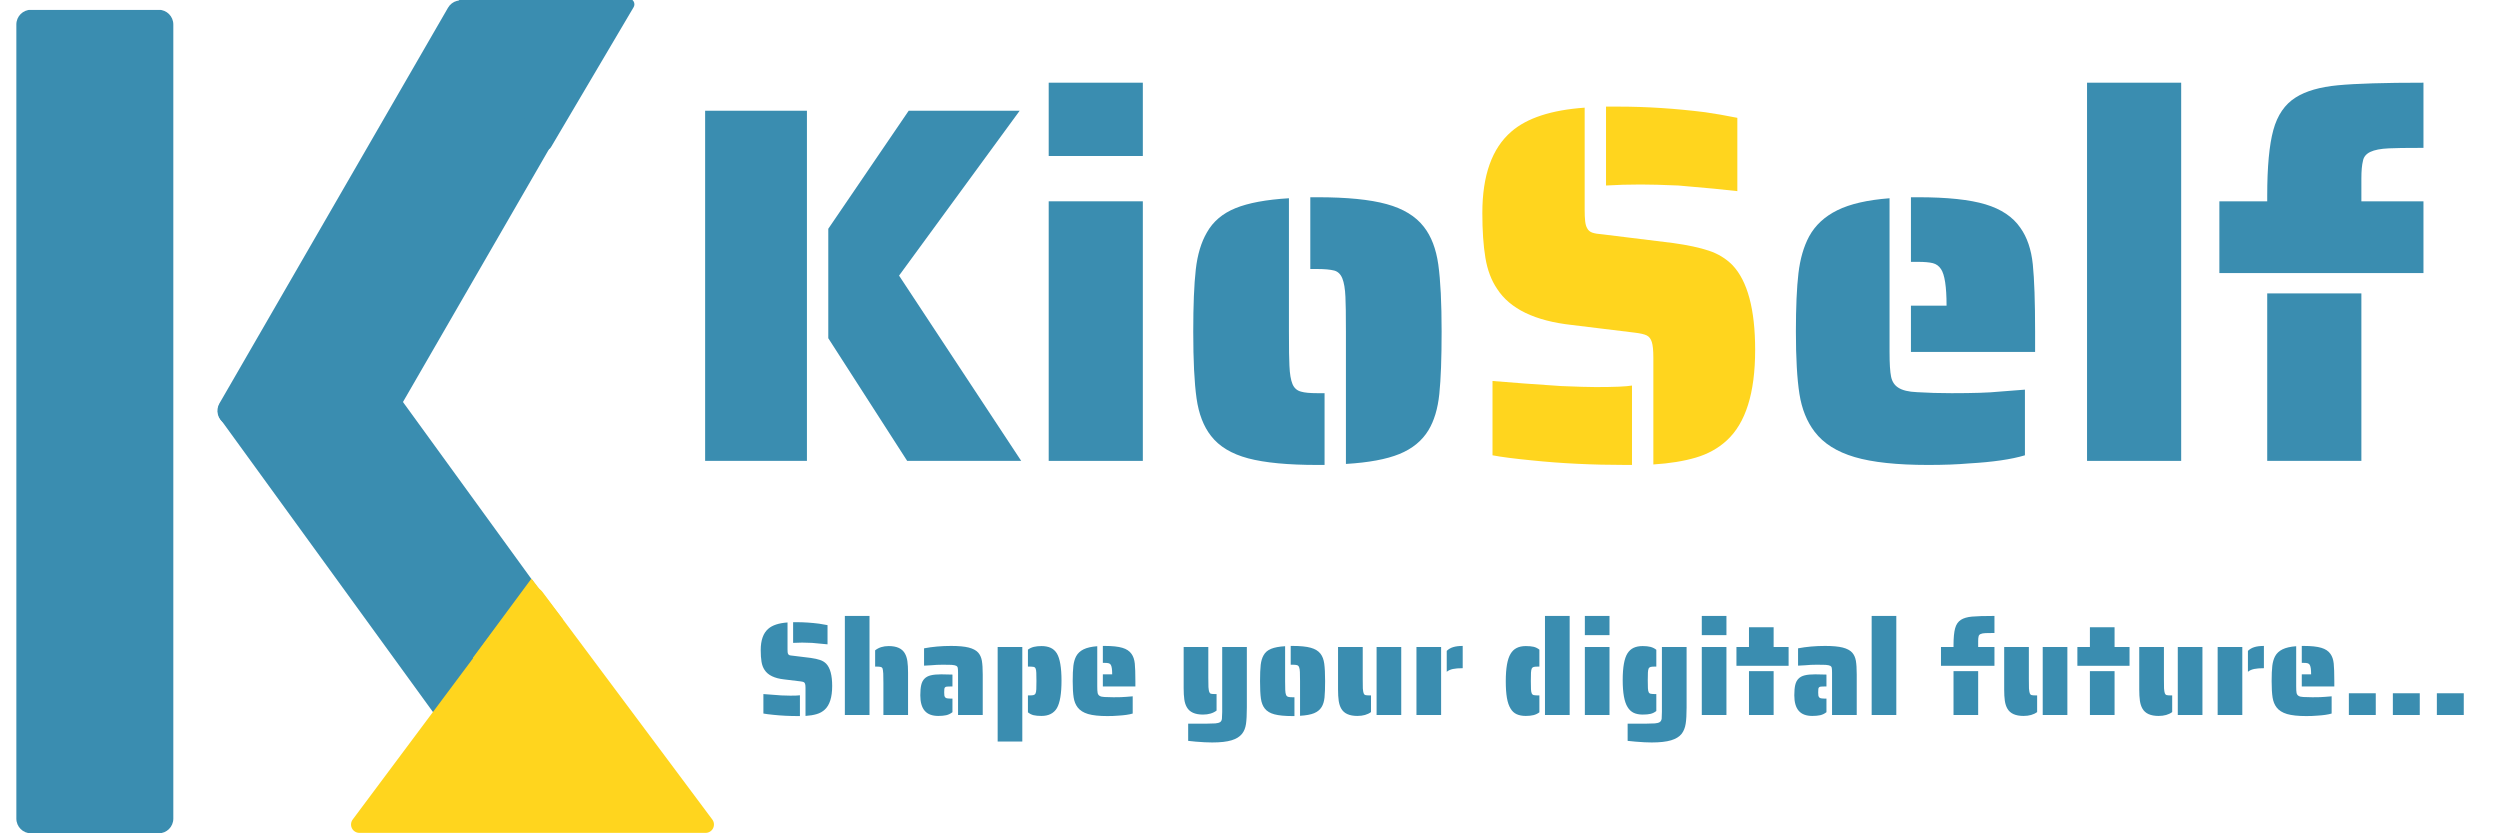<svg xmlns="http://www.w3.org/2000/svg" xmlns:xlink="http://www.w3.org/1999/xlink" width="1500" zoomAndPan="magnify" viewBox="0 0 1125 375" height="500" preserveAspectRatio="xMidYMid meet" version="1.0"><defs><g/><clipPath id="13deb2ba38"><path d="M 7.359 4.184 L 77.992 4.184 L 77.992 374.996 L 7.359 374.996 Z M 7.359 4.184 " clip-rule="nonzero"/></clipPath><clipPath id="8fd56031aa"><path d="M 7.359 368.391 L 7.359 11.004 C 7.359 7.355 10.316 4.395 13.965 4.395 L 71.383 4.395 C 75.031 4.395 77.992 7.355 77.992 11.004 L 77.992 368.391 C 77.992 372.039 75.031 374.996 71.383 374.996 L 13.965 374.996 C 10.316 374.996 7.359 372.039 7.359 368.391 Z M 7.359 368.391 " clip-rule="nonzero"/></clipPath><clipPath id="eb4479743c"><path d="M 0.359 0.32 L 70.992 0.32 L 70.992 370.996 L 0.359 370.996 Z M 0.359 0.32 " clip-rule="nonzero"/></clipPath><clipPath id="1f106ae585"><path d="M 0.359 364.391 L 0.359 7.004 C 0.359 3.355 3.316 0.395 6.965 0.395 L 64.383 0.395 C 68.031 0.395 70.992 3.355 70.992 7.004 L 70.992 364.391 C 70.992 368.039 68.031 370.996 64.383 370.996 L 6.965 370.996 C 3.316 370.996 0.359 368.039 0.359 364.391 Z M 0.359 364.391 " clip-rule="nonzero"/></clipPath><clipPath id="7b1b79c82a"><rect x="0" width="71" y="0" height="371"/></clipPath><clipPath id="85c3b28464"><path d="M 97 0 L 265 0 L 265 221 L 97 221 Z M 97 0 " clip-rule="nonzero"/></clipPath><clipPath id="a59fe7f3a0"><path d="M 95.434 187.277 L 205.047 -2.477 L 266.691 33.133 L 157.078 222.887 Z M 95.434 187.277 " clip-rule="nonzero"/></clipPath><clipPath id="61c8bc8678"><path d="M 98.738 181.555 L 201.613 3.469 C 202.488 1.949 203.934 0.844 205.625 0.391 C 207.32 -0.062 209.121 0.176 210.641 1.051 L 260.844 30.051 C 262.359 30.926 263.469 32.371 263.922 34.062 C 264.375 35.758 264.137 37.559 263.258 39.078 L 160.387 217.164 C 159.508 218.684 158.066 219.789 156.371 220.242 C 154.68 220.695 152.875 220.457 151.359 219.582 L 101.156 190.582 C 99.637 189.707 98.531 188.262 98.078 186.57 C 97.625 184.875 97.863 183.074 98.738 181.555 Z M 98.738 181.555 " clip-rule="nonzero"/></clipPath><clipPath id="21e0b58fe9"><path d="M 0.441 0 L 167.48 0 L 167.48 220.801 L 0.441 220.801 Z M 0.441 0 " clip-rule="nonzero"/></clipPath><clipPath id="48328f4102"><path d="M -1.566 187.277 L 108.047 -2.477 L 169.691 33.133 L 60.078 222.887 Z M -1.566 187.277 " clip-rule="nonzero"/></clipPath><clipPath id="30990fc5bc"><path d="M 1.738 181.555 L 104.613 3.469 C 105.488 1.949 106.934 0.844 108.625 0.391 C 110.32 -0.062 112.121 0.176 113.641 1.051 L 163.844 30.051 C 165.359 30.926 166.469 32.371 166.922 34.062 C 167.375 35.758 167.137 37.559 166.258 39.078 L 63.387 217.164 C 62.508 218.684 61.066 219.789 59.371 220.242 C 57.68 220.695 55.875 220.457 54.359 219.582 L 4.156 190.582 C 2.637 189.707 1.531 188.262 1.078 186.57 C 0.625 184.875 0.863 183.074 1.738 181.555 Z M 1.738 181.555 " clip-rule="nonzero"/></clipPath><clipPath id="9aa4f9abb2"><rect x="0" width="168" y="0" height="221"/></clipPath><clipPath id="949cebb9e3"><path d="M 98 144 L 290 144 L 290 373 L 98 373 Z M 98 144 " clip-rule="nonzero"/></clipPath><clipPath id="a3ad927cb0"><path d="M 152.973 141.352 L 292.297 333.316 L 234.594 375.195 L 95.273 183.23 Z M 152.973 141.352 " clip-rule="nonzero"/></clipPath><clipPath id="8345b96a95"><path d="M 156.793 147.086 L 288.051 327.938 C 289.078 329.355 289.504 331.125 289.227 332.855 C 288.953 334.586 288 336.137 286.582 337.164 L 239.801 371.121 C 238.383 372.148 236.613 372.574 234.883 372.297 C 233.152 372.023 231.602 371.07 230.57 369.652 L 99.316 188.805 C 98.285 187.387 97.863 185.617 98.137 183.887 C 98.414 182.156 99.363 180.605 100.781 179.574 L 147.566 145.621 C 148.984 144.594 150.75 144.168 152.48 144.445 C 154.211 144.719 155.762 145.668 156.793 147.086 Z M 156.793 147.086 " clip-rule="nonzero"/></clipPath><clipPath id="da8fa39063"><path d="M 0 0 L 191.68 0 L 191.68 228.719 L 0 228.719 Z M 0 0 " clip-rule="nonzero"/></clipPath><clipPath id="c2a1718d69"><path d="M 54.973 -2.648 L 194.297 189.316 L 136.594 231.195 L -2.727 39.23 Z M 54.973 -2.648 " clip-rule="nonzero"/></clipPath><clipPath id="6f6183d036"><path d="M 58.793 3.086 L 190.051 183.938 C 191.078 185.355 191.504 187.125 191.227 188.855 C 190.953 190.586 190 192.137 188.582 193.164 L 141.801 227.121 C 140.383 228.148 138.613 228.574 136.883 228.297 C 135.152 228.023 133.602 227.07 132.57 225.652 L 1.316 44.805 C 0.285 43.387 -0.137 41.617 0.137 39.887 C 0.414 38.156 1.363 36.605 2.781 35.574 L 49.566 1.621 C 50.984 0.594 52.75 0.168 54.48 0.445 C 56.211 0.719 57.762 1.668 58.793 3.086 Z M 58.793 3.086 " clip-rule="nonzero"/></clipPath><clipPath id="6b8b1b490e"><rect x="0" width="192" y="0" height="229"/></clipPath><clipPath id="323b9e133c"><path d="M 157.812 264 L 321.699 264 L 321.699 375 L 157.812 375 Z M 157.812 264 " clip-rule="nonzero"/></clipPath><clipPath id="fbf14120e8"><path d="M 244.109 266.379 L 320.535 368.781 C 321.387 369.922 321.52 371.445 320.883 372.719 C 320.246 373.992 318.945 374.793 317.52 374.793 L 161.73 374.793 C 160.309 374.793 159.008 373.992 158.367 372.719 C 157.73 371.445 157.863 369.922 158.715 368.781 L 235.141 266.379 C 236.195 264.965 237.859 264.129 239.625 264.129 C 241.391 264.129 243.055 264.965 244.109 266.379 Z M 244.109 266.379 " clip-rule="nonzero"/></clipPath><clipPath id="b62db1a568"><path d="M 0.812 0 L 164.602 0 L 164.602 110.879 L 0.812 110.879 Z M 0.812 0 " clip-rule="nonzero"/></clipPath><clipPath id="cacfcbe3ee"><path d="M 87.109 2.379 L 163.535 104.781 C 164.387 105.922 164.52 107.445 163.883 108.719 C 163.246 109.992 161.945 110.793 160.52 110.793 L 4.73 110.793 C 3.309 110.793 2.008 109.992 1.367 108.719 C 0.73 107.445 0.863 105.922 1.715 104.781 L 78.141 2.379 C 79.195 0.965 80.859 0.129 82.625 0.129 C 84.391 0.129 86.055 0.965 87.109 2.379 Z M 87.109 2.379 " clip-rule="nonzero"/></clipPath><clipPath id="09b36add69"><rect x="0" width="165" y="0" height="111"/></clipPath><clipPath id="0e93f01bf8"><path d="M 205.773 0 L 285.75 0 L 285.75 67.598 L 205.773 67.598 Z M 205.773 0 " clip-rule="nonzero"/></clipPath><clipPath id="d756ba61c9"><path d="M 243.375 66.215 L 206.203 3.246 C 205.734 2.453 205.727 1.469 206.184 0.668 C 206.641 -0.133 207.492 -0.629 208.414 -0.629 L 282.914 -0.629 C 283.836 -0.629 284.688 -0.133 285.145 0.668 C 285.602 1.469 285.594 2.453 285.125 3.246 L 247.949 66.215 C 247.473 67.023 246.602 67.52 245.664 67.52 C 244.723 67.52 243.852 67.023 243.375 66.215 Z M 243.375 66.215 " clip-rule="nonzero"/></clipPath><clipPath id="6af21019d5"><path d="M 0.773 0 L 80.75 0 L 80.75 67.598 L 0.773 67.598 Z M 0.773 0 " clip-rule="nonzero"/></clipPath><clipPath id="567ebc82f5"><path d="M 38.375 66.215 L 1.203 3.246 C 0.734 2.453 0.727 1.469 1.184 0.668 C 1.641 -0.133 2.492 -0.629 3.414 -0.629 L 77.914 -0.629 C 78.836 -0.629 79.688 -0.133 80.145 0.668 C 80.602 1.469 80.594 2.453 80.125 3.246 L 42.949 66.215 C 42.473 67.023 41.602 67.52 40.664 67.52 C 39.723 67.52 38.852 67.023 38.375 66.215 Z M 38.375 66.215 " clip-rule="nonzero"/></clipPath><clipPath id="5292af0758"><rect x="0" width="81" y="0" height="68"/></clipPath><clipPath id="597720a3bb"><path d="M 212 260 L 254 260 L 254 315 L 212 315 Z M 212 260 " clip-rule="nonzero"/></clipPath><clipPath id="a6fd3a0d86"><path d="M 226.977 314.336 L 205.414 286.387 L 239.152 260.359 L 260.711 288.312 Z M 226.977 314.336 " clip-rule="nonzero"/></clipPath><clipPath id="6e6856d8ac"><path d="M 212.824 295.988 L 226.977 314.336 L 253.297 278.711 L 239.145 260.367 Z M 212.824 295.988 " clip-rule="nonzero"/></clipPath><clipPath id="9ec4d54866"><path d="M 0.641 0.16 L 41.441 0.16 L 41.441 54.398 L 0.641 54.398 Z M 0.641 0.16 " clip-rule="nonzero"/></clipPath><clipPath id="26a9974b98"><path d="M 14.977 54.336 L -6.586 26.387 L 27.152 0.359 L 48.711 28.312 Z M 14.977 54.336 " clip-rule="nonzero"/></clipPath><clipPath id="9153c54959"><path d="M 0.824 35.988 L 14.977 54.336 L 41.297 18.711 L 27.145 0.367 Z M 0.824 35.988 " clip-rule="nonzero"/></clipPath><clipPath id="bdbb07fa62"><rect x="0" width="42" y="0" height="55"/></clipPath></defs><g clip-path="url(#13deb2ba38)"><g clip-path="url(#8fd56031aa)"><g transform="matrix(1, 0, 0, 1, 7, 4)"><g clip-path="url(#7b1b79c82a)"><g clip-path="url(#eb4479743c)"><g clip-path="url(#1f106ae585)"><path fill="#3a8db0" d="M 0.359 370.996 L 0.359 0.457 L 70.992 0.457 L 70.992 370.996 Z M 0.359 370.996 " fill-opacity="1" fill-rule="nonzero"/></g></g></g></g></g></g><g clip-path="url(#85c3b28464)"><g clip-path="url(#a59fe7f3a0)"><g clip-path="url(#61c8bc8678)"><g transform="matrix(1, 0, 0, 1, 97, 0)"><g clip-path="url(#9aa4f9abb2)"><g clip-path="url(#21e0b58fe9)"><g clip-path="url(#48328f4102)"><g clip-path="url(#30990fc5bc)"><path fill="#3a8db0" d="M -1.566 187.277 L 107.906 -2.234 L 169.551 33.375 L 60.078 222.887 Z M -1.566 187.277 " fill-opacity="1" fill-rule="nonzero"/></g></g></g></g></g></g></g></g><g clip-path="url(#949cebb9e3)"><g clip-path="url(#a3ad927cb0)"><g clip-path="url(#8345b96a95)"><g transform="matrix(1, 0, 0, 1, 98, 144)"><g clip-path="url(#6b8b1b490e)"><g clip-path="url(#da8fa39063)"><g clip-path="url(#c2a1718d69)"><g clip-path="url(#6f6183d036)"><path fill="#3a8db0" d="M 54.91 -2.258 L 193.91 189.258 L 136.434 230.973 L -2.566 39.457 Z M 54.91 -2.258 " fill-opacity="1" fill-rule="nonzero"/></g></g></g></g></g></g></g></g><g clip-path="url(#323b9e133c)"><g clip-path="url(#fbf14120e8)"><g transform="matrix(1, 0, 0, 1, 157, 264)"><g clip-path="url(#09b36add69)"><g clip-path="url(#b62db1a568)"><g clip-path="url(#cacfcbe3ee)"><rect x="-404.5" width="1620" fill="#ffd51e" height="540" y="-346.5" fill-opacity="1"/></g></g></g></g></g></g><g clip-path="url(#0e93f01bf8)"><g clip-path="url(#d756ba61c9)"><g transform="matrix(1, 0, 0, 1, 205, 0)"><g clip-path="url(#5292af0758)"><g clip-path="url(#6af21019d5)"><g clip-path="url(#567ebc82f5)"><rect x="-452.5" width="1620" fill="#3a8db0" height="540" y="-82.5" fill-opacity="1"/></g></g></g></g></g></g><g clip-path="url(#597720a3bb)"><g clip-path="url(#a6fd3a0d86)"><g clip-path="url(#6e6856d8ac)"><g transform="matrix(1, 0, 0, 1, 212, 260)"><g clip-path="url(#bdbb07fa62)"><g clip-path="url(#9ec4d54866)"><g clip-path="url(#26a9974b98)"><g clip-path="url(#9153c54959)"><path fill="#ffd51e" d="M 14.977 54.336 L -6.586 26.387 L 27.152 0.359 L 48.711 28.312 Z M 14.977 54.336 " fill-opacity="1" fill-rule="nonzero"/></g></g></g></g></g></g></g></g><g fill="#3a8db0" fill-opacity="1"><g transform="translate(302.417, 207.4)"><g><path d="M 14.891 -157.578 L 60.703 -157.578 L 60.703 0 L 14.891 0 Z M 70.312 -55.203 L 70.312 -104.453 L 106.5 -157.578 L 156.438 -157.578 L 102.156 -83.375 L 157.125 0 L 105.812 0 Z M 70.312 -55.203 "/></g></g></g><g fill="#3a8db0" fill-opacity="1"><g transform="translate(458.853, 207.4)"><g><path d="M 13.062 -170.188 L 55.422 -170.188 L 55.422 -137.203 L 13.062 -137.203 Z M 13.062 -116.812 L 55.422 -116.812 L 55.422 0 L 13.062 0 Z M 13.062 -116.812 "/></g></g></g><g fill="#3a8db0" fill-opacity="1"><g transform="translate(527.336, 207.4)"><g><path d="M 78.328 -58.172 C 78.328 -65.961 78.254 -71.156 78.109 -73.75 C 77.953 -77.414 77.488 -80.203 76.719 -82.109 C 75.957 -84.016 74.738 -85.195 73.062 -85.656 C 71.227 -86.113 68.707 -86.344 65.5 -86.344 L 62.297 -86.344 L 62.297 -118.641 L 65.5 -118.641 C 78.789 -118.641 89.176 -117.609 96.656 -115.547 C 104.133 -113.492 109.707 -110.098 113.375 -105.359 C 116.738 -101.086 118.914 -95.398 119.906 -88.297 C 120.895 -81.191 121.391 -71.148 121.391 -58.172 C 121.391 -46.109 121.047 -36.754 120.359 -30.109 C 119.672 -23.473 118.031 -18.02 115.438 -13.75 C 112.539 -9.008 108.191 -5.457 102.391 -3.094 C 96.586 -0.727 88.566 0.758 78.328 1.375 Z M 65.5 1.828 C 52.219 1.828 41.836 0.836 34.359 -1.141 C 26.879 -3.129 21.305 -6.488 17.641 -11.219 C 14.273 -15.5 12.098 -21.148 11.109 -28.172 C 10.117 -35.191 9.625 -45.191 9.625 -58.172 C 9.625 -70.086 10.004 -79.406 10.766 -86.125 C 11.523 -92.844 13.203 -98.414 15.797 -102.844 C 18.547 -107.727 22.82 -111.352 28.625 -113.719 C 34.426 -116.082 42.445 -117.57 52.688 -118.188 L 52.688 -58.172 C 52.688 -50.391 52.758 -45.273 52.906 -42.828 C 53.062 -39.16 53.52 -36.41 54.281 -34.578 C 55.039 -32.754 56.336 -31.613 58.172 -31.156 C 59.703 -30.695 62.145 -30.469 65.5 -30.469 L 68.719 -30.469 L 68.719 1.828 Z M 65.5 1.828 "/></g></g></g><g fill="#ffd51e" fill-opacity="1"><g transform="translate(658.35, 207.4)"><g><path d="M 123.453 -121.391 C 118.41 -122.004 109.555 -122.848 96.891 -123.922 C 89.859 -124.223 84.207 -124.375 79.938 -124.375 C 74.438 -124.375 69.242 -124.223 64.359 -123.922 L 64.359 -159.422 L 70.094 -159.422 C 82.613 -159.422 95.594 -158.578 109.031 -156.891 C 113.301 -156.285 118.109 -155.445 123.453 -154.375 Z M 85.656 -46.5 C 85.656 -49.707 85.426 -52.035 84.969 -53.484 C 84.52 -54.93 83.758 -55.922 82.688 -56.453 C 81.613 -56.992 79.781 -57.414 77.188 -57.719 L 49.016 -61.156 C 32.367 -62.988 21.145 -68.41 15.344 -77.422 C 12.75 -81.234 10.992 -85.891 10.078 -91.391 C 9.16 -96.891 8.703 -103.609 8.703 -111.547 C 8.703 -128.492 13.055 -140.707 21.766 -148.188 C 28.785 -154.301 39.781 -157.891 54.75 -158.953 L 54.75 -112.922 C 54.75 -110.93 54.82 -109.25 54.969 -107.875 C 55.125 -106.5 55.43 -105.43 55.891 -104.672 C 56.348 -103.754 57.109 -103.102 58.172 -102.719 C 59.242 -102.344 60.848 -102.078 62.984 -101.922 L 94.594 -98.031 C 101.164 -97.113 106.508 -95.969 110.625 -94.594 C 114.75 -93.219 118.266 -91.082 121.172 -88.188 C 128.035 -81.008 131.469 -68.258 131.469 -49.938 C 131.469 -30.539 127.191 -16.945 118.641 -9.156 C 114.828 -5.645 110.207 -3.086 104.781 -1.484 C 99.363 0.117 92.988 1.148 85.656 1.609 Z M 73.531 1.828 C 58.258 1.828 44.055 1.141 30.922 -0.234 C 23.129 -0.992 17.25 -1.754 13.281 -2.516 L 13.281 -35.953 C 22.289 -35.191 32.598 -34.43 44.203 -33.672 C 51.535 -33.367 56.727 -33.219 59.781 -33.219 C 68.031 -33.219 73.453 -33.445 76.047 -33.906 L 76.047 1.828 Z M 73.531 1.828 "/></g></g></g><g fill="#3a8db0" fill-opacity="1"><g transform="translate(798.53, 207.4)"><g><path d="M 61.391 -69.859 L 77.422 -69.859 C 77.422 -78.41 76.578 -83.906 74.891 -86.344 C 73.984 -87.719 72.766 -88.598 71.234 -88.984 C 69.703 -89.367 67.488 -89.562 64.594 -89.562 L 61.391 -89.562 L 61.391 -118.641 L 64.594 -118.641 C 77.727 -118.641 87.844 -117.57 94.938 -115.438 C 102.039 -113.301 107.27 -109.789 110.625 -104.906 C 113.676 -100.625 115.547 -95.125 116.234 -88.406 C 116.922 -81.688 117.266 -71.609 117.266 -58.172 L 117.266 -49.016 L 61.391 -49.016 Z M 69.172 1.828 C 55.117 1.828 44.082 0.645 36.062 -1.719 C 28.051 -4.082 22.062 -7.863 18.094 -13.062 C 14.582 -17.633 12.289 -23.316 11.219 -30.109 C 10.156 -36.91 9.625 -46.266 9.625 -58.172 C 9.625 -69.172 10.004 -77.914 10.766 -84.406 C 11.523 -90.895 13.129 -96.43 15.578 -101.016 C 18.328 -106.047 22.562 -109.973 28.281 -112.797 C 34.008 -115.629 41.836 -117.426 51.766 -118.188 L 51.766 -49.016 C 51.766 -43.828 51.992 -40.125 52.453 -37.906 C 52.91 -35.695 53.977 -34.055 55.656 -32.984 C 57.488 -31.766 60.316 -31.078 64.141 -30.922 C 69.023 -30.617 74.211 -30.469 79.703 -30.469 C 89.484 -30.469 96.586 -30.695 101.016 -31.156 L 112.688 -32.062 L 112.688 -2.516 C 106.582 -0.68 98.188 0.535 87.5 1.141 C 82.301 1.598 76.191 1.828 69.172 1.828 Z M 69.172 1.828 "/></g></g></g><g fill="#3a8db0" fill-opacity="1"><g transform="translate(926.107, 207.4)"><g><path d="M 13.062 -170.188 L 55.422 -170.188 L 55.422 0 L 13.062 0 Z M 13.062 -170.188 "/></g></g></g><g fill="#3a8db0" fill-opacity="1"><g transform="translate(994.59, 207.4)"><g><path d="M 4.125 -116.812 L 25.656 -116.812 L 25.656 -119.328 C 25.656 -132.305 26.57 -142.156 28.406 -148.875 C 30.238 -155.594 33.598 -160.484 38.484 -163.547 C 43.055 -166.441 49.391 -168.27 57.484 -169.031 C 65.578 -169.801 78.406 -170.188 95.969 -170.188 L 95.969 -140.859 C 88.031 -140.859 82.836 -140.785 80.391 -140.641 C 76.723 -140.484 73.938 -139.945 72.031 -139.031 C 70.125 -138.113 69.02 -136.738 68.719 -134.906 C 68.258 -133.07 68.031 -130.477 68.031 -127.125 L 68.031 -116.812 L 95.969 -116.812 L 95.969 -84.516 L 4.125 -84.516 Z M 25.656 -75.359 L 68.031 -75.359 L 68.031 0 L 25.656 0 Z M 25.656 -75.359 "/></g></g></g><g fill="#3a8db0" fill-opacity="1"><g transform="translate(340.043, 321.748)"><g><path d="M 32.344 -31.797 C 31.02 -31.961 28.695 -32.18 25.375 -32.453 C 23.539 -32.535 22.062 -32.578 20.938 -32.578 C 19.5 -32.578 18.141 -32.535 16.859 -32.453 L 16.859 -41.766 L 18.359 -41.766 C 21.641 -41.766 25.039 -41.539 28.562 -41.094 C 29.676 -40.938 30.938 -40.719 32.344 -40.438 Z M 22.438 -12.188 C 22.438 -13.02 22.375 -13.625 22.25 -14 C 22.133 -14.383 21.938 -14.645 21.656 -14.781 C 21.375 -14.926 20.895 -15.039 20.219 -15.125 L 12.844 -16.016 C 8.477 -16.492 5.535 -17.914 4.016 -20.281 C 3.336 -21.281 2.879 -22.5 2.641 -23.938 C 2.398 -25.375 2.281 -27.133 2.281 -29.219 C 2.281 -33.656 3.422 -36.852 5.703 -38.812 C 7.535 -40.414 10.414 -41.359 14.344 -41.641 L 14.344 -29.578 C 14.344 -29.055 14.359 -28.613 14.391 -28.25 C 14.43 -27.895 14.516 -27.617 14.641 -27.422 C 14.754 -27.18 14.953 -27.008 15.234 -26.906 C 15.516 -26.812 15.938 -26.742 16.5 -26.703 L 24.781 -25.688 C 26.5 -25.438 27.895 -25.129 28.969 -24.766 C 30.051 -24.41 30.973 -23.852 31.734 -23.094 C 33.535 -21.219 34.438 -17.879 34.438 -13.078 C 34.438 -7.992 33.316 -4.438 31.078 -2.406 C 30.078 -1.477 28.863 -0.805 27.438 -0.391 C 26.02 0.023 24.352 0.297 22.438 0.422 Z M 19.266 0.484 C 15.266 0.484 11.539 0.301 8.094 -0.062 C 6.062 -0.258 4.523 -0.457 3.484 -0.656 L 3.484 -9.422 C 5.836 -9.223 8.535 -9.02 11.578 -8.812 C 13.492 -8.738 14.852 -8.703 15.656 -8.703 C 17.82 -8.703 19.242 -8.758 19.922 -8.875 L 19.922 0.484 Z M 19.266 0.484 "/></g></g></g><g fill="#3a8db0" fill-opacity="1"><g transform="translate(376.763, 321.748)"><g><path d="M 3.422 -44.578 L 14.516 -44.578 L 14.516 0 L 3.422 0 Z M 20.766 -14.453 C 20.766 -16.578 20.742 -17.977 20.703 -18.656 C 20.617 -19.781 20.52 -20.52 20.406 -20.875 C 20.238 -21.281 19.953 -21.531 19.547 -21.625 C 19.148 -21.727 18.516 -21.781 17.641 -21.781 L 17.047 -21.781 L 17.047 -29.094 C 18.641 -30.375 20.676 -31.016 23.156 -31.016 C 26.758 -31.016 29.18 -29.914 30.422 -27.719 C 30.984 -26.758 31.363 -25.586 31.562 -24.203 C 31.758 -22.828 31.859 -21.141 31.859 -19.141 L 31.859 0 L 20.766 0 Z M 20.766 -14.453 "/></g></g></g><g fill="#3a8db0" fill-opacity="1"><g transform="translate(412.043, 321.748)"><g><path d="M 19.078 -18.953 C 19.078 -19.992 19.035 -20.734 18.953 -21.172 C 18.879 -21.617 18.641 -21.941 18.234 -22.141 C 17.879 -22.336 17.203 -22.477 16.203 -22.562 C 15.598 -22.602 14.297 -22.625 12.297 -22.625 C 10.379 -22.625 8.598 -22.539 6.953 -22.375 L 3.781 -22.203 L 3.781 -30 C 7.539 -30.719 11.598 -31.078 15.953 -31.078 C 19.316 -31.078 21.945 -30.836 23.844 -30.359 C 25.75 -29.879 27.18 -29.117 28.141 -28.078 C 28.984 -27.117 29.535 -25.898 29.797 -24.422 C 30.055 -22.941 30.188 -20.879 30.188 -18.234 L 30.188 0 L 19.078 0 Z M 10.203 0.422 C 7.441 0.422 5.398 -0.348 4.078 -1.891 C 2.754 -3.43 2.094 -5.758 2.094 -8.875 C 2.094 -10.801 2.234 -12.352 2.516 -13.531 C 2.797 -14.707 3.273 -15.633 3.953 -16.312 C 4.641 -17.039 5.582 -17.551 6.781 -17.844 C 7.977 -18.145 9.555 -18.297 11.516 -18.297 L 16.562 -18.188 L 16.562 -12.844 L 15.953 -12.844 C 15.035 -12.844 14.438 -12.82 14.156 -12.781 C 13.352 -12.738 12.938 -12.359 12.906 -11.641 C 12.863 -11.398 12.844 -10.898 12.844 -10.141 C 12.844 -9.535 12.867 -9.07 12.922 -8.75 C 12.984 -8.438 13.098 -8.18 13.266 -7.984 C 13.461 -7.703 13.758 -7.539 14.156 -7.5 C 14.719 -7.414 15.316 -7.375 15.953 -7.375 L 16.562 -7.375 L 16.562 -1.266 C 15.676 -0.578 14.742 -0.125 13.766 0.094 C 12.785 0.312 11.598 0.422 10.203 0.422 Z M 10.203 0.422 "/></g></g></g><g fill="#3a8db0" fill-opacity="1"><g transform="translate(445.523, 321.748)"><g><path d="M 23.156 0.422 C 21.719 0.422 20.535 0.312 19.609 0.094 C 18.691 -0.125 17.836 -0.555 17.047 -1.203 L 17.047 -8.812 L 17.703 -8.812 C 18.578 -8.812 19.203 -8.863 19.578 -8.969 C 19.961 -9.07 20.254 -9.301 20.453 -9.656 C 20.66 -10.094 20.781 -10.734 20.812 -11.578 C 20.852 -12.18 20.875 -13.422 20.875 -15.297 C 20.875 -17.18 20.852 -18.422 20.812 -19.016 C 20.781 -19.898 20.672 -20.539 20.484 -20.938 C 20.305 -21.344 20 -21.582 19.562 -21.656 C 19 -21.738 18.379 -21.781 17.703 -21.781 L 17.047 -21.781 L 17.047 -29.406 C 17.836 -30 18.723 -30.414 19.703 -30.656 C 20.691 -30.895 21.844 -31.016 23.156 -31.016 C 24.758 -31.016 26.129 -30.754 27.266 -30.234 C 28.41 -29.711 29.344 -28.875 30.062 -27.719 C 31.457 -25.395 32.156 -21.297 32.156 -15.422 C 32.156 -9.578 31.457 -5.457 30.062 -3.062 C 28.656 -0.738 26.352 0.422 23.156 0.422 Z M 3.422 -30.594 L 14.516 -30.594 L 14.516 11.938 L 3.422 11.938 Z M 3.422 -30.594 "/></g></g></g><g fill="#3a8db0" fill-opacity="1"><g transform="translate(480.203, 321.748)"><g><path d="M 16.078 -18.297 L 20.281 -18.297 C 20.281 -20.535 20.062 -21.977 19.625 -22.625 C 19.383 -22.977 19.062 -23.203 18.656 -23.297 C 18.258 -23.398 17.68 -23.453 16.922 -23.453 L 16.078 -23.453 L 16.078 -31.078 L 16.922 -31.078 C 20.359 -31.078 23.004 -30.797 24.859 -30.234 C 26.723 -29.68 28.098 -28.766 28.984 -27.484 C 29.785 -26.359 30.273 -24.914 30.453 -23.156 C 30.629 -21.395 30.719 -18.754 30.719 -15.234 L 30.719 -12.844 L 16.078 -12.844 Z M 18.125 0.484 C 14.438 0.484 11.539 0.176 9.438 -0.438 C 7.344 -1.062 5.773 -2.055 4.734 -3.422 C 3.816 -4.617 3.219 -6.109 2.938 -7.891 C 2.656 -9.672 2.516 -12.117 2.516 -15.234 C 2.516 -18.117 2.613 -20.41 2.812 -22.109 C 3.02 -23.805 3.441 -25.254 4.078 -26.453 C 4.797 -27.773 5.906 -28.805 7.406 -29.547 C 8.906 -30.285 10.957 -30.754 13.562 -30.953 L 13.562 -12.844 C 13.562 -11.477 13.617 -10.504 13.734 -9.922 C 13.859 -9.348 14.141 -8.922 14.578 -8.641 C 15.055 -8.316 15.797 -8.133 16.797 -8.094 C 18.078 -8.02 19.438 -7.984 20.875 -7.984 C 23.438 -7.984 25.297 -8.039 26.453 -8.156 L 29.516 -8.406 L 29.516 -0.656 C 27.922 -0.176 25.723 0.141 22.922 0.297 C 21.555 0.422 19.957 0.484 18.125 0.484 Z M 18.125 0.484 "/></g></g></g><g fill="#3a8db0" fill-opacity="1"><g transform="translate(513.623, 321.748)"><g/></g></g><g fill="#3a8db0" fill-opacity="1"><g transform="translate(529.223, 321.748)"><g><path d="M 12.125 -0.188 C 8.52 -0.188 6.098 -1.285 4.859 -3.484 C 4.297 -4.441 3.914 -5.609 3.719 -6.984 C 3.52 -8.367 3.422 -10.062 3.422 -12.062 L 3.422 -30.594 L 14.516 -30.594 L 14.516 -16.734 C 14.516 -14.617 14.535 -13.223 14.578 -12.547 C 14.66 -11.504 14.781 -10.781 14.938 -10.375 C 15.102 -9.938 15.363 -9.664 15.719 -9.562 C 16.082 -9.469 16.723 -9.422 17.641 -9.422 L 18.234 -9.422 L 18.234 -1.984 C 16.641 -0.785 14.602 -0.188 12.125 -0.188 Z M 16.266 12.359 C 14.18 12.359 11.738 12.238 8.938 12 L 5.453 11.641 L 5.453 3.906 L 13.5 3.906 C 14.938 3.906 16.336 3.863 17.703 3.781 C 18.66 3.695 19.367 3.504 19.828 3.203 C 20.285 2.91 20.555 2.406 20.641 1.688 C 20.723 0.719 20.766 -0.301 20.766 -1.375 L 20.766 -30.594 L 31.859 -30.594 L 31.859 -3.359 C 31.859 -0.16 31.727 2.316 31.469 4.078 C 31.207 5.836 30.617 7.297 29.703 8.453 C 28.66 9.773 27.078 10.754 24.953 11.391 C 22.836 12.035 19.941 12.359 16.266 12.359 Z M 16.266 12.359 "/></g></g></g><g fill="#3a8db0" fill-opacity="1"><g transform="translate(564.503, 321.748)"><g><path d="M 20.516 -15.234 C 20.516 -17.273 20.492 -18.633 20.453 -19.312 C 20.422 -20.281 20.301 -21.016 20.094 -21.516 C 19.895 -22.016 19.578 -22.32 19.141 -22.438 C 18.66 -22.562 18 -22.625 17.156 -22.625 L 16.312 -22.625 L 16.312 -31.078 L 17.156 -31.078 C 20.633 -31.078 23.352 -30.805 25.312 -30.266 C 27.281 -29.723 28.742 -28.832 29.703 -27.594 C 30.578 -26.477 31.145 -24.988 31.406 -23.125 C 31.664 -21.27 31.797 -18.641 31.797 -15.234 C 31.797 -12.078 31.707 -9.629 31.531 -7.891 C 31.352 -6.148 30.922 -4.719 30.234 -3.594 C 29.473 -2.352 28.332 -1.422 26.812 -0.797 C 25.301 -0.18 23.203 0.203 20.516 0.359 Z M 17.156 0.484 C 13.676 0.484 10.957 0.223 9 -0.297 C 7.039 -0.816 5.582 -1.695 4.625 -2.938 C 3.738 -4.062 3.164 -5.539 2.906 -7.375 C 2.645 -9.219 2.516 -11.836 2.516 -15.234 C 2.516 -18.359 2.613 -20.801 2.812 -22.562 C 3.02 -24.32 3.461 -25.781 4.141 -26.938 C 4.859 -28.219 5.977 -29.164 7.5 -29.781 C 9.02 -30.406 11.117 -30.797 13.797 -30.953 L 13.797 -15.234 C 13.797 -13.203 13.816 -11.863 13.859 -11.219 C 13.898 -10.258 14.02 -9.539 14.219 -9.062 C 14.414 -8.582 14.754 -8.281 15.234 -8.156 C 15.641 -8.039 16.281 -7.984 17.156 -7.984 L 18 -7.984 L 18 0.484 Z M 17.156 0.484 "/></g></g></g><g fill="#3a8db0" fill-opacity="1"><g transform="translate(598.823, 321.748)"><g><path d="M 12 0.422 C 8.395 0.422 5.973 -0.676 4.734 -2.875 C 4.18 -3.832 3.801 -5 3.594 -6.375 C 3.395 -7.758 3.297 -9.453 3.297 -11.453 L 3.297 -30.594 L 14.406 -30.594 L 14.406 -16.141 C 14.406 -14.016 14.422 -12.613 14.453 -11.938 C 14.535 -10.938 14.656 -10.219 14.812 -9.781 C 14.977 -9.344 15.238 -9.07 15.594 -8.969 C 15.957 -8.863 16.598 -8.812 17.516 -8.812 L 18.125 -8.812 L 18.125 -1.312 C 16.562 -0.156 14.52 0.422 12 0.422 Z M 20.641 -30.594 L 31.734 -30.594 L 31.734 0 L 20.641 0 Z M 20.641 -30.594 "/></g></g></g><g fill="#3a8db0" fill-opacity="1"><g transform="translate(633.983, 321.748)"><g><path d="M 17.047 -28.859 C 17.879 -29.66 18.863 -30.227 20 -30.562 C 21.145 -30.906 22.555 -31.078 24.234 -31.078 L 24.234 -21.062 C 22.441 -21.062 20.973 -20.941 19.828 -20.703 C 18.691 -20.461 17.766 -20.039 17.047 -19.438 Z M 3.422 -30.594 L 14.516 -30.594 L 14.516 0 L 3.422 0 Z M 3.422 -30.594 "/></g></g></g><g fill="#3a8db0" fill-opacity="1"><g transform="translate(659.483, 321.748)"><g/></g></g><g fill="#3a8db0" fill-opacity="1"><g transform="translate(675.083, 321.748)"><g><path d="M 20.156 -44.578 L 31.266 -44.578 L 31.266 0 L 20.156 0 Z M 11.516 0.422 C 9.922 0.422 8.551 0.16 7.406 -0.359 C 6.27 -0.879 5.363 -1.719 4.688 -2.875 C 3.926 -4.082 3.375 -5.688 3.031 -7.688 C 2.688 -9.688 2.516 -12.188 2.516 -15.188 C 2.516 -21.062 3.238 -25.18 4.688 -27.547 C 6.039 -29.859 8.316 -31.016 11.516 -31.016 C 12.961 -31.016 14.145 -30.906 15.062 -30.688 C 15.977 -30.469 16.836 -30.039 17.641 -29.406 L 17.641 -21.781 L 16.984 -21.781 C 16.098 -21.781 15.461 -21.727 15.078 -21.625 C 14.703 -21.531 14.414 -21.301 14.219 -20.938 C 14.02 -20.5 13.898 -19.859 13.859 -19.016 C 13.816 -18.422 13.797 -17.18 13.797 -15.297 C 13.797 -13.422 13.816 -12.18 13.859 -11.578 C 13.898 -10.734 14.02 -10.102 14.219 -9.688 C 14.414 -9.27 14.738 -9.02 15.188 -8.938 C 15.738 -8.852 16.336 -8.812 16.984 -8.812 L 17.641 -8.812 L 17.641 -1.203 C 16.836 -0.598 15.945 -0.176 14.969 0.062 C 13.988 0.301 12.836 0.422 11.516 0.422 Z M 11.516 0.422 "/></g></g></g><g fill="#3a8db0" fill-opacity="1"><g transform="translate(709.763, 321.748)"><g><path d="M 3.422 -44.578 L 14.516 -44.578 L 14.516 -35.938 L 3.422 -35.938 Z M 3.422 -30.594 L 14.516 -30.594 L 14.516 0 L 3.422 0 Z M 3.422 -30.594 "/></g></g></g><g fill="#3a8db0" fill-opacity="1"><g transform="translate(727.703, 321.748)"><g><path d="M 11.516 -0.188 C 9.922 -0.188 8.562 -0.453 7.438 -0.984 C 6.32 -1.523 5.406 -2.395 4.688 -3.594 C 3.238 -5.914 2.516 -9.957 2.516 -15.719 C 2.516 -21.52 3.238 -25.539 4.688 -27.781 C 5.406 -28.895 6.32 -29.711 7.438 -30.234 C 8.562 -30.754 9.922 -31.016 11.516 -31.016 C 12.879 -31.016 14.039 -30.895 15 -30.656 C 15.957 -30.414 16.836 -29.977 17.641 -29.344 L 17.641 -21.781 L 16.984 -21.781 C 16.098 -21.781 15.461 -21.727 15.078 -21.625 C 14.703 -21.531 14.414 -21.32 14.219 -21 C 14.02 -20.562 13.898 -19.941 13.859 -19.141 C 13.816 -18.578 13.797 -17.395 13.797 -15.594 C 13.797 -13.801 13.816 -12.625 13.859 -12.062 C 13.898 -11.219 14.02 -10.602 14.219 -10.219 C 14.414 -9.844 14.738 -9.617 15.188 -9.547 C 15.738 -9.461 16.336 -9.422 16.984 -9.422 L 17.641 -9.422 L 17.641 -1.797 C 16.836 -1.16 15.977 -0.734 15.062 -0.516 C 14.145 -0.297 12.961 -0.188 11.516 -0.188 Z M 15.547 12.359 C 13.547 12.359 11.145 12.238 8.344 12 L 4.734 11.641 L 4.734 3.906 L 12.781 3.906 C 14.219 3.906 15.617 3.863 16.984 3.781 C 17.984 3.695 18.711 3.504 19.172 3.203 C 19.629 2.91 19.922 2.406 20.047 1.688 C 20.117 0.719 20.156 -0.301 20.156 -1.375 L 20.156 -30.594 L 31.266 -30.594 L 31.266 -3.359 C 31.266 -0.242 31.125 2.203 30.844 3.984 C 30.562 5.766 29.961 7.254 29.047 8.453 C 28.004 9.773 26.41 10.754 24.266 11.391 C 22.129 12.035 19.223 12.359 15.547 12.359 Z M 15.547 12.359 "/></g></g></g><g fill="#3a8db0" fill-opacity="1"><g transform="translate(762.383, 321.748)"><g><path d="M 3.422 -44.578 L 14.516 -44.578 L 14.516 -35.938 L 3.422 -35.938 Z M 3.422 -30.594 L 14.516 -30.594 L 14.516 0 L 3.422 0 Z M 3.422 -30.594 "/></g></g></g><g fill="#3a8db0" fill-opacity="1"><g transform="translate(780.323, 321.748)"><g><path d="M 1.078 -30.594 L 6.719 -30.594 L 6.719 -39.484 L 17.812 -39.484 L 17.812 -30.594 L 24.547 -30.594 L 24.547 -22.141 L 1.078 -22.141 Z M 6.719 -19.734 L 17.812 -19.734 L 17.812 0 L 6.719 0 Z M 6.719 -19.734 "/></g></g></g><g fill="#3a8db0" fill-opacity="1"><g transform="translate(805.343, 321.748)"><g><path d="M 19.078 -18.953 C 19.078 -19.992 19.035 -20.734 18.953 -21.172 C 18.879 -21.617 18.641 -21.941 18.234 -22.141 C 17.879 -22.336 17.203 -22.477 16.203 -22.562 C 15.598 -22.602 14.297 -22.625 12.297 -22.625 C 10.379 -22.625 8.598 -22.539 6.953 -22.375 L 3.781 -22.203 L 3.781 -30 C 7.539 -30.719 11.598 -31.078 15.953 -31.078 C 19.316 -31.078 21.945 -30.836 23.844 -30.359 C 25.75 -29.879 27.18 -29.117 28.141 -28.078 C 28.984 -27.117 29.535 -25.898 29.797 -24.422 C 30.055 -22.941 30.188 -20.879 30.188 -18.234 L 30.188 0 L 19.078 0 Z M 10.203 0.422 C 7.441 0.422 5.398 -0.348 4.078 -1.891 C 2.754 -3.43 2.094 -5.758 2.094 -8.875 C 2.094 -10.801 2.234 -12.352 2.516 -13.531 C 2.797 -14.707 3.273 -15.633 3.953 -16.312 C 4.641 -17.039 5.582 -17.551 6.781 -17.844 C 7.977 -18.145 9.555 -18.297 11.516 -18.297 L 16.562 -18.188 L 16.562 -12.844 L 15.953 -12.844 C 15.035 -12.844 14.438 -12.82 14.156 -12.781 C 13.352 -12.738 12.938 -12.359 12.906 -11.641 C 12.863 -11.398 12.844 -10.898 12.844 -10.141 C 12.844 -9.535 12.867 -9.07 12.922 -8.75 C 12.984 -8.438 13.098 -8.18 13.266 -7.984 C 13.461 -7.703 13.758 -7.539 14.156 -7.5 C 14.719 -7.414 15.316 -7.375 15.953 -7.375 L 16.562 -7.375 L 16.562 -1.266 C 15.676 -0.578 14.742 -0.125 13.766 0.094 C 12.785 0.312 11.598 0.422 10.203 0.422 Z M 10.203 0.422 "/></g></g></g><g fill="#3a8db0" fill-opacity="1"><g transform="translate(838.823, 321.748)"><g><path d="M 3.422 -44.578 L 14.516 -44.578 L 14.516 0 L 3.422 0 Z M 3.422 -44.578 "/></g></g></g><g fill="#3a8db0" fill-opacity="1"><g transform="translate(856.763, 321.748)"><g/></g></g><g fill="#3a8db0" fill-opacity="1"><g transform="translate(872.363, 321.748)"><g><path d="M 1.078 -30.594 L 6.719 -30.594 L 6.719 -31.266 C 6.719 -34.66 6.957 -37.238 7.438 -39 C 7.914 -40.758 8.797 -42.039 10.078 -42.844 C 11.273 -43.602 12.93 -44.082 15.047 -44.281 C 17.172 -44.477 20.535 -44.578 25.141 -44.578 L 25.141 -36.906 C 23.055 -36.906 21.695 -36.883 21.062 -36.844 C 20.102 -36.801 19.375 -36.66 18.875 -36.422 C 18.375 -36.18 18.082 -35.82 18 -35.344 C 17.875 -34.863 17.812 -34.18 17.812 -33.297 L 17.812 -30.594 L 25.141 -30.594 L 25.141 -22.141 L 1.078 -22.141 Z M 6.719 -19.734 L 17.812 -19.734 L 17.812 0 L 6.719 0 Z M 6.719 -19.734 "/></g></g></g><g fill="#3a8db0" fill-opacity="1"><g transform="translate(898.583, 321.748)"><g><path d="M 12 0.422 C 8.395 0.422 5.973 -0.676 4.734 -2.875 C 4.18 -3.832 3.801 -5 3.594 -6.375 C 3.395 -7.758 3.297 -9.453 3.297 -11.453 L 3.297 -30.594 L 14.406 -30.594 L 14.406 -16.141 C 14.406 -14.016 14.422 -12.613 14.453 -11.938 C 14.535 -10.938 14.656 -10.219 14.812 -9.781 C 14.977 -9.344 15.238 -9.07 15.594 -8.969 C 15.957 -8.863 16.598 -8.812 17.516 -8.812 L 18.125 -8.812 L 18.125 -1.312 C 16.562 -0.156 14.52 0.422 12 0.422 Z M 20.641 -30.594 L 31.734 -30.594 L 31.734 0 L 20.641 0 Z M 20.641 -30.594 "/></g></g></g><g fill="#3a8db0" fill-opacity="1"><g transform="translate(933.743, 321.748)"><g><path d="M 1.078 -30.594 L 6.719 -30.594 L 6.719 -39.484 L 17.812 -39.484 L 17.812 -30.594 L 24.547 -30.594 L 24.547 -22.141 L 1.078 -22.141 Z M 6.719 -19.734 L 17.812 -19.734 L 17.812 0 L 6.719 0 Z M 6.719 -19.734 "/></g></g></g><g fill="#3a8db0" fill-opacity="1"><g transform="translate(959.362, 321.748)"><g><path d="M 12 0.422 C 8.395 0.422 5.973 -0.676 4.734 -2.875 C 4.18 -3.832 3.801 -5 3.594 -6.375 C 3.395 -7.758 3.297 -9.453 3.297 -11.453 L 3.297 -30.594 L 14.406 -30.594 L 14.406 -16.141 C 14.406 -14.016 14.422 -12.613 14.453 -11.938 C 14.535 -10.938 14.656 -10.219 14.812 -9.781 C 14.977 -9.344 15.238 -9.07 15.594 -8.969 C 15.957 -8.863 16.598 -8.812 17.516 -8.812 L 18.125 -8.812 L 18.125 -1.312 C 16.562 -0.156 14.52 0.422 12 0.422 Z M 20.641 -30.594 L 31.734 -30.594 L 31.734 0 L 20.641 0 Z M 20.641 -30.594 "/></g></g></g><g fill="#3a8db0" fill-opacity="1"><g transform="translate(994.522, 321.748)"><g><path d="M 17.047 -28.859 C 17.879 -29.66 18.863 -30.227 20 -30.562 C 21.145 -30.906 22.555 -31.078 24.234 -31.078 L 24.234 -21.062 C 22.441 -21.062 20.973 -20.941 19.828 -20.703 C 18.691 -20.461 17.766 -20.039 17.047 -19.438 Z M 3.422 -30.594 L 14.516 -30.594 L 14.516 0 L 3.422 0 Z M 3.422 -30.594 "/></g></g></g><g fill="#3a8db0" fill-opacity="1"><g transform="translate(1019.722, 321.748)"><g><path d="M 16.078 -18.297 L 20.281 -18.297 C 20.281 -20.535 20.062 -21.977 19.625 -22.625 C 19.383 -22.977 19.062 -23.203 18.656 -23.297 C 18.258 -23.398 17.68 -23.453 16.922 -23.453 L 16.078 -23.453 L 16.078 -31.078 L 16.922 -31.078 C 20.359 -31.078 23.004 -30.797 24.859 -30.234 C 26.723 -29.68 28.098 -28.766 28.984 -27.484 C 29.785 -26.359 30.273 -24.914 30.453 -23.156 C 30.629 -21.395 30.719 -18.754 30.719 -15.234 L 30.719 -12.844 L 16.078 -12.844 Z M 18.125 0.484 C 14.438 0.484 11.539 0.176 9.438 -0.438 C 7.344 -1.062 5.773 -2.055 4.734 -3.422 C 3.816 -4.617 3.219 -6.109 2.938 -7.891 C 2.656 -9.672 2.516 -12.117 2.516 -15.234 C 2.516 -18.117 2.613 -20.41 2.812 -22.109 C 3.02 -23.805 3.441 -25.254 4.078 -26.453 C 4.797 -27.773 5.906 -28.805 7.406 -29.547 C 8.906 -30.285 10.957 -30.754 13.562 -30.953 L 13.562 -12.844 C 13.562 -11.477 13.617 -10.504 13.734 -9.922 C 13.859 -9.348 14.141 -8.922 14.578 -8.641 C 15.055 -8.316 15.797 -8.133 16.797 -8.094 C 18.078 -8.02 19.438 -7.984 20.875 -7.984 C 23.438 -7.984 25.297 -8.039 26.453 -8.156 L 29.516 -8.406 L 29.516 -0.656 C 27.922 -0.176 25.723 0.141 22.922 0.297 C 21.555 0.422 19.957 0.484 18.125 0.484 Z M 18.125 0.484 "/></g></g></g><g fill="#3a8db0" fill-opacity="1"><g transform="translate(1053.142, 321.748)"><g><path d="M 3.844 -9.781 L 15.953 -9.781 L 15.953 0 L 3.844 0 Z M 3.844 -9.781 "/></g></g></g><g fill="#3a8db0" fill-opacity="1"><g transform="translate(1072.942, 321.748)"><g><path d="M 3.844 -9.781 L 15.953 -9.781 L 15.953 0 L 3.844 0 Z M 3.844 -9.781 "/></g></g></g><g fill="#3a8db0" fill-opacity="1"><g transform="translate(1092.742, 321.748)"><g><path d="M 3.844 -9.781 L 15.953 -9.781 L 15.953 0 L 3.844 0 Z M 3.844 -9.781 "/></g></g></g></svg>